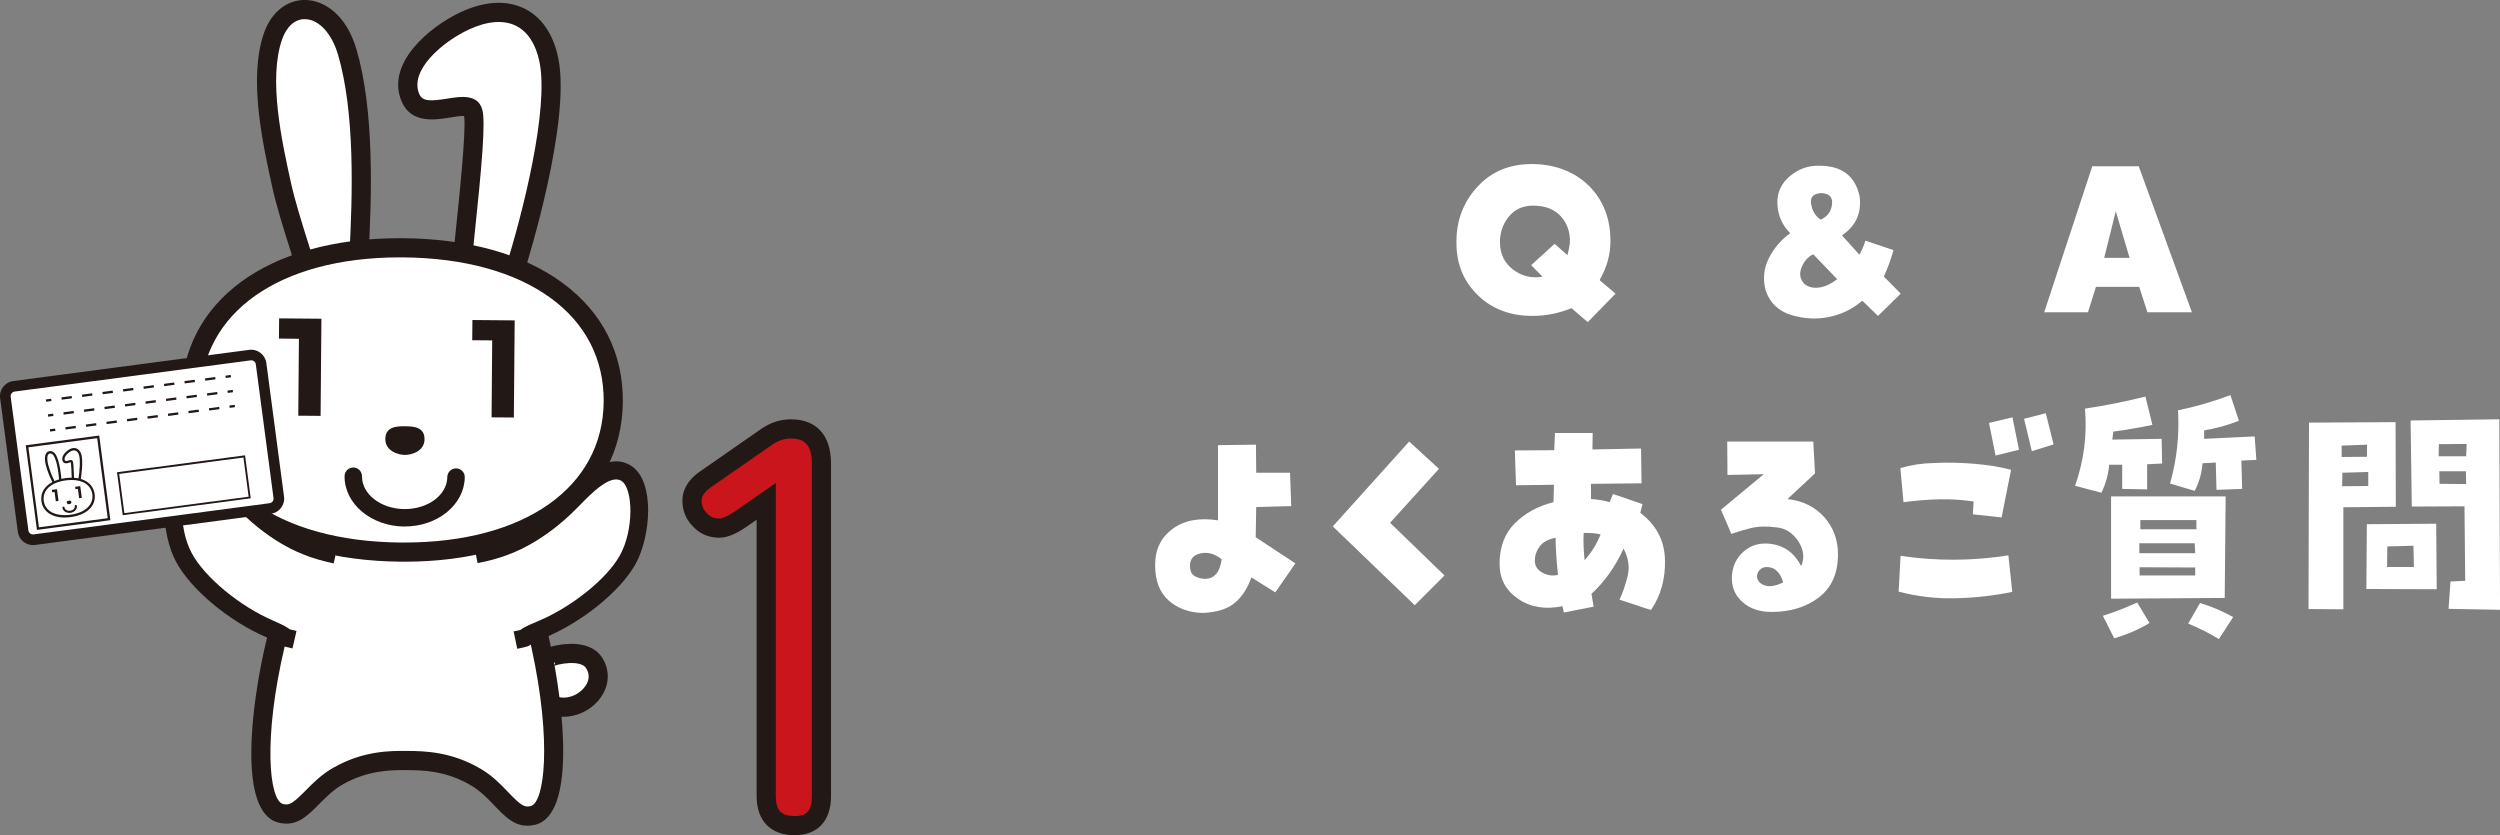 <?xml version="1.0" encoding="UTF-8"?><svg id="_レイヤー_2" xmlns="http://www.w3.org/2000/svg" viewBox="0 0 605.91 202.43"><rect x="0" y="0" width="605.91" height="202.43" fill="#808080" stroke="none"/><defs><style>.cls-1{fill:#221815;}.cls-1,.cls-2,.cls-3{stroke-width:0px;}.cls-2{fill:#ca151c;}.cls-3{fill:#fff;}</style></defs><g id="_レイヤー_1-2"><path class="cls-3" d="M390.32,58.4c0,3.28-.88,6.45-2.64,9.49l3.87,3.28-6.74,6.91-3.93-3.4c-3.05,1.25-6.21,1.88-9.49,1.88-5.39,0-9.81-1.68-13.24-5.04-3.44-3.36-5.16-7.56-5.16-12.6-.08-5.27,1.58-9.79,4.98-13.54s7.81-5.62,13.24-5.62,10.26,1.73,13.8,5.19c3.53,3.46,5.3,7.94,5.3,13.45ZM379.89,61.85c.27-1.02.47-1.99.59-2.93.12-2.58-.61-4.74-2.17-6.47-1.56-1.74-3.81-2.61-6.74-2.61-2.54,0-4.53.93-5.98,2.78-1.45,1.86-2.13,3.99-2.05,6.42.08,2.66,1.15,4.77,3.22,6.33,2.07,1.56,4.43,2.13,7.09,1.7l-2.75-2.81,5.68-5.16,3.11,2.75Z"/><path class="cls-3" d="M427.91,70.35c-.7-2.77-.43-5.38.82-7.82,1.25-2.44,2.97-4.44,5.16-6.01-1.95-1.95-2.99-4.3-3.11-7.03-.12-2.73.88-4.99,2.99-6.77,2.11-1.78,4.51-2.63,7.21-2.55,5.43,0,8.67,2.48,9.73,7.44.51,4.02-.92,7.17-4.28,9.43l4.22,4.69c.62-1.09,1.11-2.23,1.46-3.4l6.8,2.29c-.59,2.19-1.37,4.32-2.34,6.39l4.1,4.16-5.51,5.39-3.81-3.69c-2.34,2.03-5.04,3.35-8.09,3.96-3.05.61-6.1.44-9.17-.5-3.07-.94-5.13-2.93-6.18-5.98ZM439.45,61.62c-1.33.7-2.28,1.79-2.84,3.25-.57,1.46-.36,2.74.62,3.84.86.82,2.02,1.15,3.49,1,1.46-.16,2.98-.84,4.54-2.05l-5.8-6.04ZM441.27,46.8c-1.84.16-2.61,1.06-2.31,2.72.29,1.66,1.06,2.9,2.31,3.72,1.64-.74,2.56-1.99,2.75-3.75.19-1.76-.72-2.66-2.75-2.7Z"/><path class="cls-3" d="M507.98,69.53l-1.93,6.15h-10.61l11.66-35.39h11.25l12.89,35.39h-10.78l-1.99-6.15h-10.49ZM512.79,51.19l-2.81,11.31h6.15l-3.34-11.31Z"/><path class="cls-3" d="M304.46,122.89l-.12,7.32,9.61,6.33-4.86,7.03-5.8-3.63c-.9,2.58-2.22,4.62-3.96,6.12-1.74,1.5-4.31,2.33-7.71,2.49-3.32-.04-6.09-1.03-8.32-2.96s-3.34-4.81-3.34-8.64,1.41-6.67,4.22-8.76c2.81-2.09,6.48-2.78,11.02-2.08v-18.22l9.2-.12.06,6.8h8.2l.29,8.09-8.5.23ZM292.1,140.29c1.05,0,1.92-.38,2.61-1.14.68-.76,1.14-1.96,1.38-3.6-1.64-1.33-3.33-1.81-5.07-1.44-1.74.37-2.61,1.36-2.61,2.96,0,1.33.41,2.2,1.23,2.61s1.64.62,2.46.62Z"/><path class="cls-3" d="M350.09,139.47l-7.21,7.21-19.86-19.1,18.52-20.57,7.21,6.62-11.84,13.07,13.18,12.77Z"/><path class="cls-3" d="M363.44,136.71c0-4.14,1.24-7.44,3.72-9.9,2.48-2.46,5.6-4.16,9.35-5.1l.12-4.22-9.2.12-.29-8.44,9.55-.06.18-4.16h9.14l-.06,3.98,11.78-.23.12,8.44-12.25.12v3.69c1.52.08,3.03.33,4.51.76l.82-1.99,7.15,2.46-.53,2.11c3.87,2.93,5.86,6.72,5.98,11.37.12,4.65-1.02,8.71-3.4,12.19l-7.62-2.52c.7-1.44,1.35-3.29,1.93-5.54.59-2.25.27-4.52-.94-6.83-2.03,4.41-4.63,8.07-7.79,10.96l.53,3.11-7.21,1.41-.35-1.52c-4.18.86-7.76.26-10.75-1.79s-4.48-4.85-4.48-8.41ZM377.03,130.33c-1.8.35-3.09,1.05-3.87,2.11-.78,1.05-1.17,2.21-1.17,3.46s.63,2.27,1.9,2.93c1.27.66,2.51.82,3.72.47-.16-1.21-.29-2.7-.41-4.45s-.18-3.26-.18-4.51ZM383.83,129.16c-.12,1.95-.04,4.16.23,6.62,1.64-1.84,2.93-3.93,3.87-6.27-1.25-.27-2.62-.39-4.1-.35Z"/><path class="cls-3" d="M433.21,120.95c3.71.43,6.68,1.89,8.91,4.37,2.23,2.48,3.34,5.5,3.34,9.05,0,4.57-1.53,8.04-4.6,10.4-3.07,2.36-6.91,3.54-11.51,3.54-2.85,0-5.17-.77-6.94-2.31-1.78-1.54-2.67-3.49-2.67-5.83s.79-4.43,2.37-6.04c1.58-1.6,3.49-2.4,5.71-2.4,1.83,0,3.5.44,5.01,1.32,1.5.88,2.74,2.28,3.72,4.19.86-2.11.59-4.17-.79-6.18-1.39-2.01-3.16-3.1-5.3-3.25-2.34-.31-4.38-.25-6.09.18-1.72.43-3.3.9-4.75,1.41l-2.52-5.86,10.37-8.61-8.79.18-.06-8.09h20.86l.41,7.73-6.68,6.21ZM425.83,139.82c.16,1.02.8,1.71,1.93,2.08,1.13.37,2.6.13,4.39-.73-.23-1.05-.69-1.94-1.38-2.67-.68-.72-1.59-1.08-2.72-1.08-.63.04-1.15.28-1.58.73-.43.45-.64,1.01-.64,1.67Z"/><path class="cls-3" d="M486.76,134.6l.94,8.85c-4.57.94-9.19,1.46-13.86,1.55-4.67.1-9.23-.44-13.68-1.61l.47-8.67c8.67,1.29,17.38,1.25,26.13-.12ZM485.12,125.41l-6.97-.76.18-3.11c-2.62-.39-5.28-.57-8-.53-2.72.04-5.71.27-8.99.7l-.76-8.26c2.66-.78,5.37-1.19,8.14-1.23,3.08-.16,6.32-.1,9.7.18,3.38.27,6.38.76,8.99,1.46l-2.29,11.54ZM489.33,109l-5.68,1.41-1.58-7.91,5.68-1.35,1.58,7.85ZM492.44,109.35l-1.88-7.85,5.27-1.35,1.88,7.56-5.27,1.64Z"/><path class="cls-3" d="M502.92,117.73c2.15-6.09,2.95-12.32,2.4-18.69,4.96-.74,9.84-1.72,14.65-2.93l1.7,6.86c-3.13.66-6.29,1.21-9.49,1.64l-.23,1.93,11.95-.18.12,5.98-3.63.18v6.09l-6.04-.12v-5.86h-3.16c-.2,2.34-.82,4.61-1.88,6.8l-6.39-1.7ZM520.96,151.01c-2.7,1.6-5.55,2.83-8.55,3.69l-2.75-5.45c2.81-.9,5.58-1.97,8.32-3.22l2.99,4.98ZM539.42,120.31l-.23,24.61-27.54.18v-24.79h27.77ZM518.5,131.67v2.4h13.54l-.12-2.4h-13.42ZM518.56,139.47h13.48v-1.93l-13.48-.06v1.99ZM518.74,128.28h13.59v-2.23h-13.59v2.23ZM542.64,101.97c-2.74,1.09-5.55,1.88-8.44,2.34v2.05l12.25-.59.41,5.68-3.63.18.18,6.86-6.21.23-.18-6.62-3.22.18c-.16,2.34-.78,4.57-1.88,6.68l-5.98-1.76c1.64-5.78,2.29-11.7,1.93-17.75,4.34-.9,8.57-2.13,12.71-3.69l2.05,6.21ZM541.24,149.55l-3.46,5.33c-2.42-1.45-4.9-2.7-7.44-3.75l2.87-4.98c2.73.82,5.41,1.95,8.03,3.4Z"/><path class="cls-3" d="M567.94,147.67l-8.44-.06.12-45.18,20.98-.12.06,20.51-12.71.12v24.73ZM567.53,110.76l6.15-.06v-2.93l-6.15.23v2.75ZM567.65,117.85l6.33-.06v-3.4l-6.27.18-.06,3.28ZM573.63,127.05l16.82-.12.12,15.88-17.05-.06.12-15.7ZM578.55,137.42h6.5l-.12-5.16-6.33.18-.06,4.98ZM584.53,122.77l-.29-20.86,21.5-.29.18,46.17-12.48-.23.47-6.62,3.57-.18-.18-18.05-12.77.06ZM591.03,110.58h6.68l.12-2.99-6.74.06-.06,2.93ZM597.65,114.21h-6.45l.06,3.05,6.45.06-.06-3.11Z"/><path class="cls-2" d="M191.75,103.96c-2.13,0-4.09.63-5.97,1.94l-14.77,10.27c-2.19,1.5-3.3,3.23-3.3,5.14s.64,3.4,1.87,4.63c1.23,1.37,2.81,2.06,4.69,2.06,1.33,0,2.98-.67,5.07-2.07l6.35-4.41v71.38c0,4.78,2.34,7.21,6.95,7.21,2.94,0,6.44-1.23,6.44-7.08v-80.71c0-6.91-3.99-8.36-7.33-8.36"/><path class="cls-1" d="M192.65,202.43c-5.89,0-9.27-3.47-9.27-9.53v-66.94l-2.7,1.88c-2.55,1.7-4.57,2.48-6.4,2.48-2.54,0-4.76-.98-6.42-2.83-1.59-1.58-2.47-3.75-2.47-6.19,0-1.87.75-4.61,4.3-7.06l14.76-10.26c2.29-1.59,4.67-2.35,7.3-2.35,6.14,0,9.66,3.89,9.66,10.68v80.71c0,5.89-3.27,9.4-8.76,9.4ZM188.03,117.08v75.82c0,3.52,1.3,4.89,4.63,4.89,2.92,0,4.11-1.38,4.11-4.76v-80.71c0-5.35-2.68-6.04-5.01-6.04-1.67,0-3.15.49-4.65,1.52l-14.77,10.27c-1.53,1.05-2.3,2.14-2.3,3.23,0,1.21.39,2.19,1.19,2.99.88.97,1.82,1.38,3.05,1.38.47,0,1.6-.22,3.78-1.68l9.96-6.92Z"/><path class="cls-3" d="M132.41,159.87c.33-.87,8.95-3.23,11.56.75,3.56,5.44-2.79,11.64-8.49,10.69l-1.67-.18"/><path class="cls-1" d="M136.66,173.73c-.5,0-1-.04-1.49-.12l-1.61-.17.49-4.62,1.81.2c2.18.36,4.8-.86,6.09-2.85.66-1,1.2-2.56.07-4.28-1.34-2.04-7-.99-8.11-.32,0,0,.42-.26.66-.88l-4.34-1.65c.75-1.99,4.33-2.66,6.39-2.89,4.34-.47,7.63.66,9.28,3.19,1.89,2.89,1.86,6.39-.07,9.36-2.02,3.09-5.63,5.01-9.18,5.01Z"/><path class="cls-3" d="M74.14,132.86c-3.98,9.74-6.37,18.82-7.44,23.35-4.37,18.55-5.39,39.19,1.31,40.9,2.94.75,4.65-.81,7.68-3.86,1.71-1.73,3.65-3.69,6.19-5.13,6.78-3.87,13.04-3.82,16.78-3.79h0c3.77.03,10.03.09,16.74,4.07,2.51,1.49,4.42,3.48,6.1,5.24,2.97,3.1,4.66,4.68,7.61,3.99,6.74-1.59,6.06-22.24,2.01-40.87-.99-4.56-3.22-13.67-7.03-23.48"/><path class="cls-1" d="M127.79,200.12c-3.29,0-5.48-2.29-7.95-4.87-1.68-1.75-3.39-3.53-5.61-4.85-6.18-3.67-11.83-3.72-15.58-3.75-3.5-.03-9.37-.08-15.61,3.48-2.26,1.29-3.99,3.04-5.67,4.73-2.99,3.02-5.55,5.6-9.92,4.5-9.9-2.52-6.54-28.64-3-43.68,1.09-4.61,3.51-13.81,7.55-23.7l4.3,1.76c-3.91,9.59-6.27,18.53-7.32,23.01-5.26,22.33-3.76,37.25-.38,38.11,1.51.39,2.33-.1,5.46-3.25,1.83-1.85,3.88-3.92,6.69-5.52,7.32-4.18,13.97-4.13,17.95-4.09,3.99.03,10.66.09,17.91,4.4,2.77,1.64,4.78,3.74,6.56,5.6,3.09,3.23,3.91,3.73,5.43,3.37,3.4-.8,5.15-15.69.27-38.11-.97-4.48-3.17-13.45-6.93-23.13l4.33-1.68c3.87,9.97,6.14,19.21,7.14,23.83,3.28,15.1,6.19,41.27-3.74,43.62-.66.15-1.28.23-1.87.23Z"/><path class="cls-3" d="M86.95,62.63c.98-17.26,1.25-36.25-2.79-50.02-3.65-12.46-14.61-13.43-17.98-3.86-3.6,10.24-.24,25.56,2.02,35.89,1.33,6.06,3.87,13.55,6.11,20.88"/><path class="cls-1" d="M72.09,66.2c-.56-1.85-1.15-3.7-1.72-5.55-1.76-5.6-3.42-10.89-4.43-15.51-2.3-10.47-5.77-26.3-1.95-37.16C65.76,2.94,69.61-.15,74.12,0c4.27.11,9.73,3.31,12.27,11.95,4.29,14.62,3.79,34.83,2.88,50.81l-4.64-.26c.89-15.6,1.38-35.3-2.7-49.23-1.51-5.15-4.62-8.53-7.93-8.62-2.46-.11-4.53,1.76-5.62,4.87-3.39,9.62-.08,24.66,2.1,34.61.97,4.43,2.6,9.63,4.33,15.12.58,1.85,1.17,3.72,1.73,5.58l-4.44,1.35Z"/><path class="cls-3" d="M124.73,65.67c4.42-13.98,10.71-39.38,8.3-51.14-2.15-10.49-10.09-14.22-20.3-9.51-6.79,3.12-16.62,11.16-13.18,18.79,2.92,6.46,13.87-.79,15.11,3.32,1.03,3.39-1.49,25.12-2.56,35.61"/><path class="cls-1" d="M126.94,66.37l-4.43-1.4c4.16-13.18,10.58-38.54,8.24-49.97-.88-4.28-2.82-7.29-5.62-8.71-3-1.52-6.96-1.23-11.44.84-6.39,2.94-14.63,9.97-12.04,15.73.78,1.72,2.65,1.71,6.84,1.03,3.05-.5,7.24-1.18,8.37,2.57.86,2.84.02,12.83-1.95,31.49-.19,1.84-.37,3.54-.52,5.02l-4.62-.47c.15-1.48.33-3.19.53-5.04.9-8.5,2.73-25.89,2.19-29.35-.71-.07-2.21.18-3.25.35-3.76.61-9.46,1.54-11.82-3.7-4.15-9.21,6.58-18.29,14.33-21.86,5.82-2.68,11.17-2.94,15.48-.76,4.11,2.08,6.9,6.2,8.07,11.92,3.12,15.22-7.17,48.55-8.36,52.3Z"/><path class="cls-1" d="M118.15,69.12c-.17,0-.34-.03-.52-.08"/><path class="cls-3" d="M97.91,134.28c28.26.24,51.28-11.75,51.49-35.83.21-24.08-22.6-36.46-50.86-36.7-28.26-.24-51.28,11.74-51.48,35.83-.21,24.08,22.6,36.47,50.86,36.71"/><path class="cls-3" d="M97.12,133.81c-31.1-.27-51.07-14.91-50.88-37.32.19-22.4,20.41-36.7,51.51-36.43,31.1.27,51.07,14.91,50.88,37.31-.19,22.4-20.41,36.71-51.51,36.44"/><path class="cls-1" d="M97.97,136.13h-.87c-15.75-.14-29.07-3.87-38.53-10.81-9.69-7.11-14.76-17.08-14.66-28.85.2-23.53,21-38.74,52.99-38.74h.87c15.75.14,29.08,3.87,38.53,10.81,9.69,7.1,14.76,17.08,14.65,28.85-.2,23.54-21,38.75-52.99,38.75ZM96.9,62.38c-29.19,0-48.16,13.4-48.34,34.13-.09,10.21,4.32,18.88,12.76,25.07,8.67,6.35,21.05,9.78,35.82,9.91h.83c29.19,0,48.17-13.4,48.34-34.14.09-10.21-4.32-18.88-12.76-25.06-8.67-6.35-21.05-9.78-35.82-9.91h-.83Z"/><path class="cls-1" d="M98.17,103.31c-2.1-.02-4.75.12-4.78,3.07-.03,2.94,3.11,3.86,4.72,3.88,1.6.01,4.76-.86,4.78-3.8.03-2.95-2.63-3.14-4.72-3.15"/><path class="cls-1" d="M97.97,127.61c-8.03-.07-14.51-5.54-14.46-12.2.01-1.17.97-2.11,2.13-2.1,1.17.01,2.11.97,2.1,2.13-.04,4.33,4.57,7.89,10.27,7.94,5.7.05,10.37-3.43,10.4-7.76.01-1.17.97-2.11,2.14-2.1,1.17.01,2.11.97,2.09,2.13-.06,6.66-6.64,12.02-14.67,11.95"/><polygon class="cls-1" points="77.9 77.25 77.7 100.79 72.29 100.75 72.45 82.11 67.61 82.06 67.65 77.16 77.9 77.25"/><polygon class="cls-1" points="124.74 77.65 124.54 101.19 119.14 101.15 119.29 82.5 114.45 82.46 114.5 77.56 124.74 77.65"/><path class="cls-3" d="M115.32,134.37l.33-.07c2.19-.45,6.75-1.39,11.73-4.21,3.86-2.18,7.5-5,10.83-8.38.24-.25.5-.51.76-.77,3.47-3.56,8.71-8.93,12.89-6.15,4.33,2.87,3.8,14.58.25,20.91-3.48,6.22-12.33,13.33-21.04,16.92-6.15,2.53-1.73,1.6-6.15,2.53"/><path class="cls-1" d="M125.37,157.27l-.89-4.24c.75-.16,1.34-.28,1.66-.36.53-.42,1.45-.96,4.11-2.06,8.17-3.37,16.76-10.23,19.97-15.97,3.47-6.2,3.23-16.2.44-18.05-2.69-1.79-7.35,3-10.14,5.86l-.76.77c-3.49,3.53-7.29,6.48-11.31,8.75-5.27,2.98-10.05,3.97-12.34,4.44l-.35.07-.87-4.25.33-.07c2.09-.43,6.42-1.33,11.09-3.97,3.68-2.08,7.16-4.78,10.36-8.02l.75-.76c3.72-3.82,9.96-10.21,15.64-6.45,5.74,3.8,4.68,17.11.95,23.78-3.69,6.6-12.99,14.11-22.1,17.86-2.53,1.04-3.01,1.39-3.05,1.43-.68.63-.94.68-3.47,1.21Z"/><path class="cls-3" d="M81.37,134.45l-.32-.07c-2.18-.49-6.72-1.51-11.65-4.42-3.82-2.25-7.41-5.14-10.68-8.58-.24-.25-.49-.52-.74-.78-3.4-3.62-8.54-9.09-12.77-6.39-4.38,2.78-4.06,14.51-.64,20.9,3.36,6.28,12.08,13.55,20.72,17.3,6.1,2.64,1.7,1.63,6.1,2.64"/><path class="cls-1" d="M70.9,157.16c-2.52-.58-2.78-.64-3.43-1.26-.07-.06-.54-.42-3.05-1.51-9.05-3.92-18.2-11.6-21.77-18.27-3.61-6.74-4.43-20.06,1.38-23.76,5.74-3.66,11.86,2.85,15.51,6.73l.74.79c3.12,3.28,6.55,6.04,10.2,8.2,4.64,2.74,8.95,3.71,11.02,4.17l.33.07-.96,4.23-.32-.07c-2.28-.51-7.04-1.58-12.27-4.67-3.99-2.36-7.74-5.37-11.15-8.96l-.74-.79c-2.74-2.91-7.31-7.78-10.03-6.05-2.82,1.79-3.25,11.79.11,18.05,3.1,5.8,11.56,12.82,19.67,16.33,2.65,1.15,3.56,1.71,4.07,2.13.31.08.9.21,1.65.39l-.97,4.23Z"/><path class="cls-3" d="M67.56,120.54c.17,1.32-.75,2.53-2.07,2.7l-57.19,7.56c-1.32.18-2.53-.75-2.71-2.07L1.31,96.33c-.17-1.32.75-2.53,2.07-2.71l57.19-7.56c1.32-.17,2.53.75,2.71,2.07l4.29,32.4Z"/><path class="cls-1" d="M7.98,132.11c-1.85,0-3.42-1.38-3.66-3.22L.03,96.5c-.27-2.02,1.16-3.88,3.18-4.15l57.19-7.56c2.04-.27,3.89,1.19,4.15,3.18l4.29,32.4c.27,2.02-1.16,3.88-3.18,4.15l-57.19,7.56c-.16.02-.33.03-.49.03ZM60.89,87.33c-.05,0-.1,0-.15.01l-57.19,7.56c-.61.08-1.04.65-.96,1.26l4.29,32.4c.08.6.64,1.04,1.26.96l57.19-7.56c.61-.08,1.04-.65.96-1.26l-4.29-32.4c-.07-.56-.55-.97-1.11-.97Z"/><rect class="cls-3" x="7.8" y="106.94" width="17.39" height="20.12" transform="translate(-15.2 3.17) rotate(-7.53)"/><path class="cls-1" d="M8.96,128.43l-.04-.28-2.68-20.23.28-.04,17.52-2.32.04.28,2.67,20.23-.28.04-17.51,2.32ZM6.88,108.41l2.56,19.39,16.67-2.21-2.56-19.39-16.68,2.21Z"/><rect class="cls-3" x="29.15" y="112.59" width="30.84" height="10.05" transform="translate(-15.03 6.86) rotate(-7.53)"/><path class="cls-1" d="M29.74,124.87l-1.38-10.42,31.03-4.1,1.38,10.42-31.03,4.1ZM28.88,114.85l1.26,9.51,30.12-3.98-1.26-9.5-30.12,3.98Z"/><path class="cls-3" d="M14.65,116.65c-.18-2.1-.46-4.39-1.19-5.98-.65-1.44-1.99-1.37-2.23-.16-.26,1.29.41,3.08.85,4.29.26.71.7,1.57,1.09,2.41"/><path class="cls-1" d="M12.92,117.33l-.3-.64c-.31-.64-.6-1.25-.8-1.79-.46-1.23-1.14-3.07-.87-4.44.13-.64.54-1.07,1.09-1.13.51-.07,1.23.23,1.68,1.23.76,1.68,1.05,4.12,1.21,6.07l-.56.05c-.16-1.9-.43-4.28-1.16-5.88-.27-.59-.67-.95-1.1-.9-.29.03-.51.29-.59.68-.24,1.21.41,2.96.84,4.12.2.53.48,1.13.78,1.76l.3.64-.51.24Z"/><path class="cls-3" d="M19.25,116.37c.3-1.76.62-4.92.13-6.3-.44-1.23-1.46-1.54-2.61-.8-.77.49-1.81,1.63-1.27,2.49.46.73,1.66-.33,1.88.14.18.39.25,3.05.29,4.33"/><path class="cls-1" d="M19.53,116.42l-.56-.09c.36-2.15.56-4.99.15-6.16-.18-.5-.47-.83-.83-.95-.39-.13-.86-.03-1.36.29-.72.46-1.59,1.45-1.18,2.1.12.19.35.16.84,0,.36-.11.85-.26,1.05.17.15.33.22,1.56.3,3.86l.02.57-.56.02-.02-.57c-.04-1.09-.11-3.35-.25-3.65-.02.02-.23.09-.37.13-.44.14-1.11.35-1.49-.24-.66-1.04.48-2.31,1.36-2.88.65-.42,1.29-.55,1.85-.35.53.18.94.63,1.18,1.3.64,1.79-.04,5.97-.12,6.44Z"/><path class="cls-1" d="M19.13,116.64s-.05,0-.08,0"/><path class="cls-3" d="M17.18,125.09c3.41-.45,5.98-2.28,5.59-5.19-.38-2.9-3.34-4.01-6.75-3.56-3.41.45-5.98,2.28-5.59,5.19.38,2.9,3.34,4.01,6.74,3.56"/><path class="cls-3" d="M17.08,125.05c-3.75.5-6.4-.93-6.76-3.63-.36-2.7,1.83-4.76,5.58-5.26,3.75-.5,6.4.93,6.76,3.63.36,2.7-1.83,4.77-5.58,5.26"/><path class="cls-1" d="M15.65,125.43c-3.14,0-5.29-1.52-5.61-3.97-.19-1.42.27-2.7,1.34-3.7,1.04-.98,2.59-1.63,4.49-1.88.5-.07.99-.1,1.46-.1,3.14,0,5.29,1.52,5.61,3.97.19,1.42-.27,2.7-1.34,3.7-1.04.98-2.59,1.63-4.49,1.88-.5.07-.99.1-1.46.1ZM17.33,116.34c-.44,0-.91.03-1.39.09-1.78.24-3.22.83-4.17,1.73-.93.87-1.33,1.98-1.17,3.21.29,2.18,2.18,3.48,5.05,3.48.44,0,.91-.03,1.39-.09,1.78-.24,3.22-.83,4.17-1.73.93-.87,1.33-1.98,1.17-3.22-.29-2.18-2.18-3.48-5.05-3.48Z"/><path class="cls-1" d="M16.69,121.36c-.25.03-.57.1-.52.45.05.35.44.41.63.39.2-.03.56-.18.51-.54-.05-.36-.37-.33-.62-.3"/><path class="cls-1" d="M17.08,124.29c-.97.13-1.84-.42-1.95-1.22-.02-.14.08-.27.22-.29s.27.08.29.22c.07.52.68.87,1.37.78.69-.09,1.19-.59,1.12-1.11-.02-.14.08-.27.22-.29.14-.02.27.08.29.22.1.8-.59,1.56-1.56,1.69"/><polygon class="cls-1" points="13.81 118.56 14.18 121.4 13.53 121.49 13.23 119.24 12.65 119.32 12.57 118.73 13.81 118.56"/><polygon class="cls-1" points="19.45 117.82 19.83 120.66 19.18 120.74 18.88 118.49 18.3 118.57 18.22 117.98 19.45 117.82"/><polygon class="cls-1" points="11.19 97.37 11.12 96.81 12.4 96.64 12.47 97.2 11.19 97.37"/><path class="cls-1" d="M14.96,96.87l-.08-.56,2.48-.33.08.56-2.48.33ZM19.93,96.21l-.07-.56,2.48-.33.07.56-2.48.33ZM24.9,95.56l-.08-.56,2.48-.33.08.56-2.48.33ZM29.87,94.9l-.08-.56,2.48-.33.08.56-2.48.33ZM34.84,94.24l-.07-.56,2.48-.33.07.56-2.48.33ZM39.81,93.59l-.08-.56,2.48-.33.08.56-2.48.33ZM44.78,92.93l-.08-.56,2.48-.33.08.56-2.48.33ZM49.75,92.27l-.07-.56,2.48-.33.07.56-2.48.33Z"/><polygon class="cls-1" points="54.72 91.61 54.64 91.05 55.92 90.88 56 91.44 54.72 91.61"/><polygon class="cls-1" points="11.67 100.99 11.6 100.42 12.88 100.25 12.95 100.82 11.67 100.99"/><path class="cls-1" d="M15.44,100.49l-.08-.56,2.48-.33.08.56-2.48.33ZM20.4,99.83l-.07-.56,2.49-.33.07.56-2.49.33ZM25.38,99.17l-.08-.56,2.48-.33.08.56-2.48.33ZM30.35,98.52l-.07-.56,2.49-.33.07.56-2.49.33ZM35.32,97.86l-.08-.56,2.48-.33.08.56-2.48.33ZM40.29,97.2l-.07-.56,2.48-.33.07.56-2.48.33ZM45.26,96.55l-.08-.56,2.48-.33.08.56-2.48.33ZM50.23,95.89l-.08-.56,2.48-.33.08.56-2.48.33Z"/><polygon class="cls-1" points="55.2 95.23 55.12 94.67 56.4 94.5 56.48 95.06 55.2 95.23"/><polygon class="cls-1" points="12.15 104.6 12.08 104.04 13.35 103.87 13.43 104.43 12.15 104.6"/><path class="cls-1" d="M15.92,104.1l-.08-.56,2.48-.33.08.56-2.48.33ZM20.88,103.45l-.07-.56,2.49-.33.07.56-2.49.33ZM25.86,102.79l-.08-.56,2.48-.33.08.56-2.48.33ZM30.82,102.13l-.07-.56,2.48-.33.07.56-2.48.33ZM35.79,101.48l-.07-.56,2.49-.33.07.56-2.49.33ZM40.76,100.82l-.07-.56,2.48-.33.07.56-2.48.33ZM45.74,100.16l-.08-.56,2.48-.33.08.56-2.48.33ZM50.7,99.5l-.07-.56,2.49-.33.07.56-2.49.33Z"/><polygon class="cls-1" points="55.67 98.85 55.6 98.28 56.88 98.12 56.95 98.68 55.67 98.85"/></g></svg>